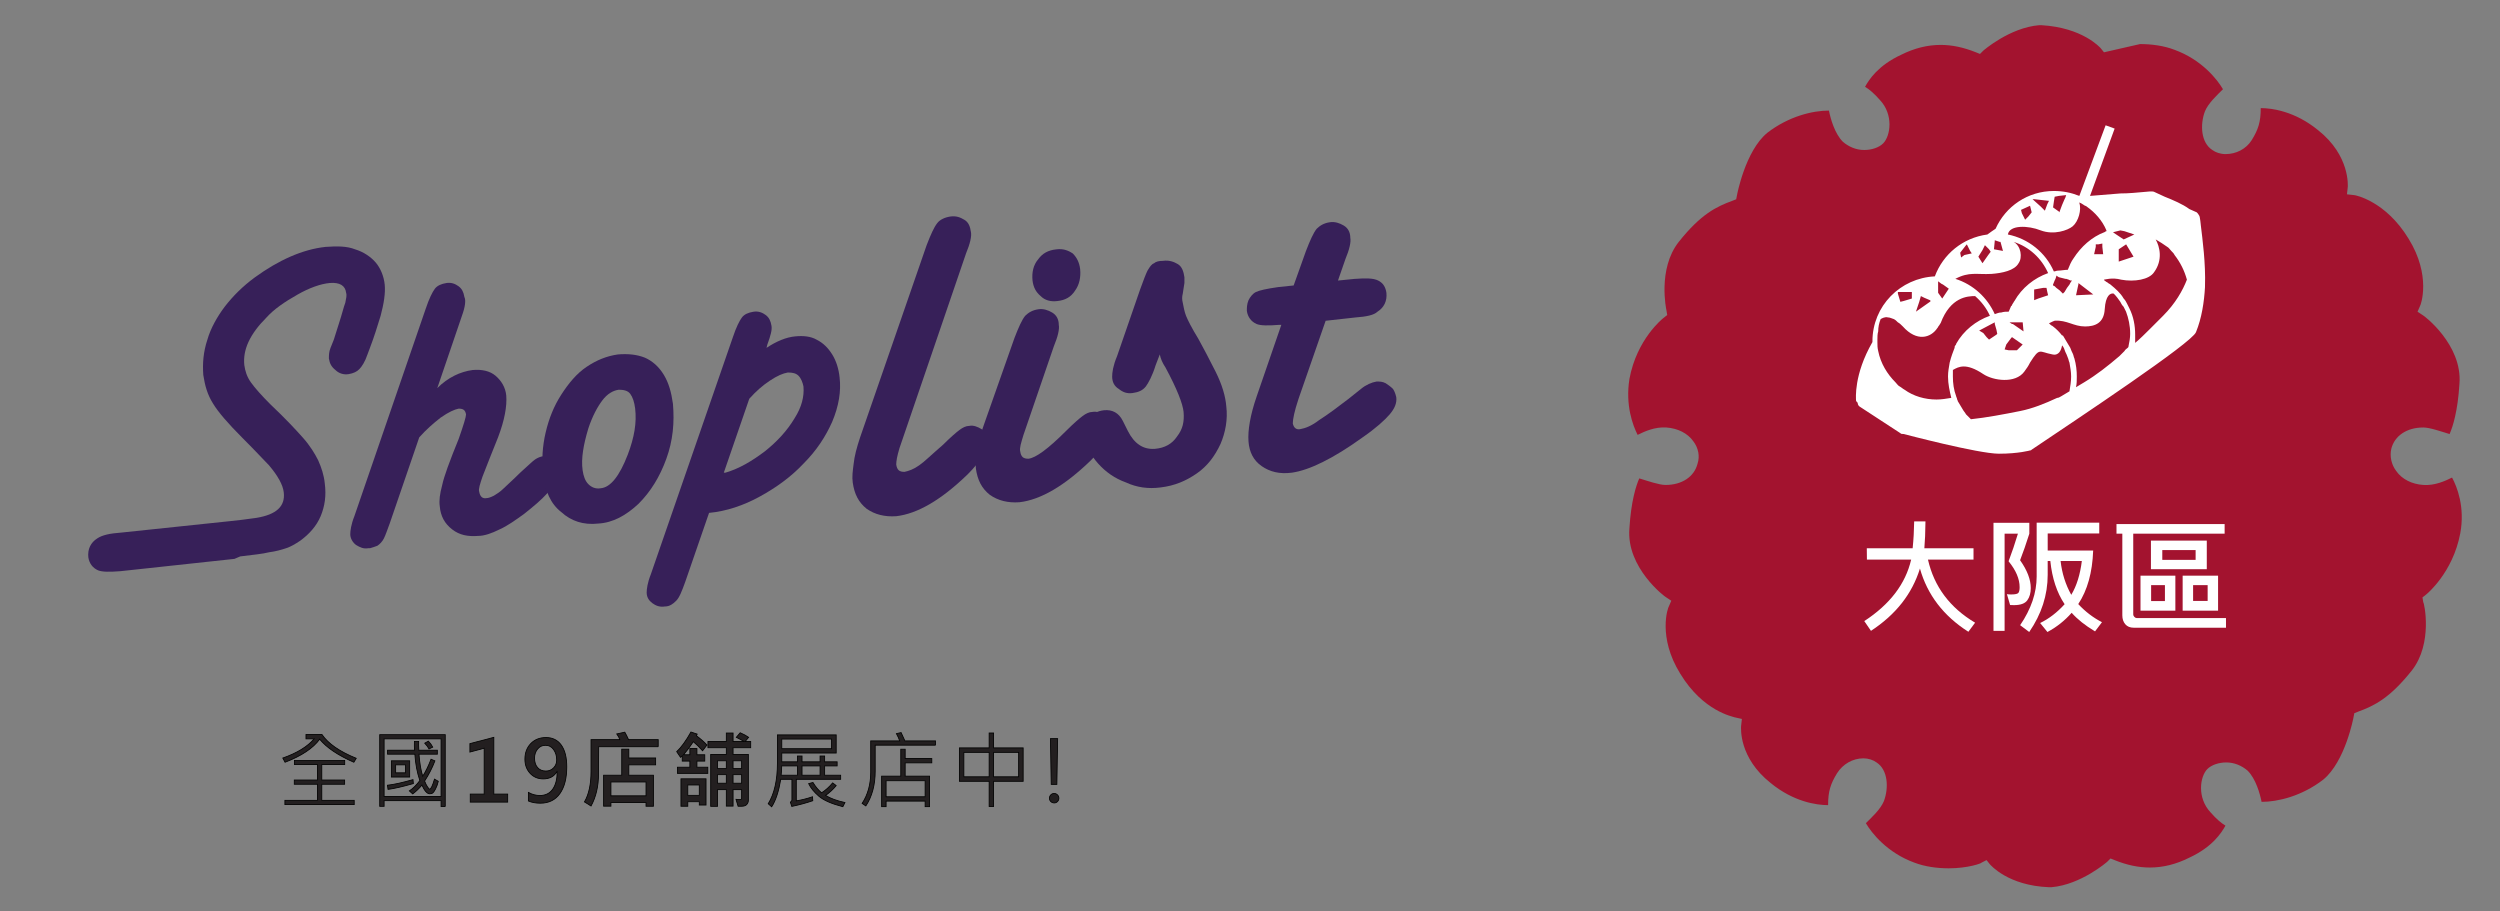 <?xml version="1.0" encoding="utf-8"?>
<!-- Generator: Adobe Illustrator 16.0.0, SVG Export Plug-In . SVG Version: 6.00 Build 0)  -->
<!DOCTYPE svg PUBLIC "-//W3C//DTD SVG 1.1//EN" "http://www.w3.org/Graphics/SVG/1.1/DTD/svg11.dtd">
<svg version="1.1" id="Layer_1" xmlns="http://www.w3.org/2000/svg" xmlns:xlink="http://www.w3.org/1999/xlink" x="0px" y="0px"
	 width="595.279px" height="217px" viewBox="0 0 595.279 217" enable-background="new 0 0 595.279 217" xml:space="preserve">
<rect x="0" y="0" width="595.279" height="217" fill="#808080" stroke="none"/>
<g id="XMLID_210_">
	<path id="XMLID_211_" fill="#372059" d="M28.859,126.816l26-2.735c1.76-0.195,3.715-0.392,6.256-0.781
		c4.69-0.782,6.843-2.737,6.451-6.061c-0.195-1.761-1.368-3.91-3.521-6.451c-0.978-0.979-2.933-3.128-6.256-6.452
		c-3.519-3.52-5.864-6.256-7.038-8.21c-1.368-2.151-1.954-4.301-2.346-6.843c-0.195-2.737,0-5.475,0.978-8.406
		c0.782-2.737,2.348-5.474,4.105-7.819c1.955-2.541,4.301-4.888,7.231-7.037c5.669-4.105,11.341-6.646,16.813-7.233
		c2.737-0.195,5.083-0.195,7.038,0.587c1.955,0.586,3.714,1.759,4.887,3.127c1.173,1.369,1.955,3.324,2.15,5.279
		c0.194,1.955-0.195,4.496-0.979,7.429c-0.78,2.541-1.563,5.083-2.541,7.624L87.5,84.396c-0.586,1.76-1.368,2.934-1.954,3.52
		c-0.587,0.586-1.369,0.978-2.542,1.173c-1.173,0.195-2.346-0.195-3.128-0.978c-0.978-0.782-1.368-1.564-1.563-2.737
		c0-0.782,0-1.564,0.391-2.542l0.782-1.955l1.173-3.714c0.782-2.346,1.173-4.105,1.563-5.083c0.195-0.978,0.393-1.761,0.195-2.347
		c-0.195-1.758-1.563-2.541-3.91-2.346c-2.148,0.195-4.888,1.174-7.624,2.737c-3.128,1.759-5.67,3.519-7.429,5.474
		c-3.91,3.91-5.67,7.625-5.278,11.339c0.195,1.369,0.586,2.737,1.563,4.105c0.977,1.368,2.541,3.128,4.691,5.278
		c3.52,3.322,6.061,6.06,7.624,7.819c1.76,1.955,2.934,3.91,3.715,5.476c0.78,1.76,1.368,3.52,1.563,5.475
		c0.392,2.936,0,5.473-0.978,7.818c-0.979,2.344-2.737,4.301-4.89,5.861c-1.173,0.782-2.148,1.369-3.321,1.764
		c-1.174,0.391-2.541,0.777-4.105,0.977c-1.563,0.396-3.714,0.588-6.842,0.98l-1.369,0.586l-27.174,2.934
		c-2.541,0.195-4.301,0.195-5.278-0.195c-1.368-0.588-2.148-1.76-2.346-3.129c-0.195-1.955,0.587-3.52,2.149-4.496
		C24.362,127.404,26.122,127.012,28.859,126.816z"/>
	<path id="XMLID_213_" fill="#372059" d="M109.989,75.207l-5.865,17.203c2.542-2.541,5.475-3.91,8.406-4.302
		c2.148-0.194,4.104,0.196,5.475,1.369c1.368,1.174,2.346,2.737,2.541,4.692c0.195,2.542-0.391,5.865-1.955,9.97l-1.955,4.888
		l-1.759,4.496c-0.587,1.761-0.978,2.933-0.782,3.521c0.195,1.172,0.782,1.758,1.761,1.563c0.392,0,0.978-0.19,1.76-0.586
		c0.587-0.393,1.368-0.776,2.346-1.76c0.782-0.781,2.15-1.955,3.91-3.717c1.76-1.563,2.933-2.734,3.519-3.127
		c0.588-0.393,1.369-0.781,2.151-0.781c0.978,0,1.759,0.195,2.541,0.781s1.173,1.369,1.173,2.348
		c0.195,1.563-0.782,3.322-2.736,5.479c-1.76,1.955-3.715,3.518-5.67,5.082c-2.148,1.563-4.104,2.934-5.863,3.715
		c-1.954,0.977-3.714,1.563-5.082,1.563c-2.542,0.195-4.497-0.19-6.256-1.563c-1.762-1.369-2.737-3.129-2.935-5.479
		c-0.194-1.362,0-2.934,0.586-5.082c0.394-1.955,1.76-5.67,3.91-10.945c1.173-3.324,1.76-5.279,1.76-5.865
		c-0.193-0.979-0.587-1.368-1.76-1.368c-0.978,0.195-2.346,0.782-4.301,2.15c-1.76,1.367-3.521,2.932-5.083,4.691l-7.038,20.527
		c-0.586,1.563-0.979,2.738-1.368,3.52c-0.389,0.783-0.978,1.369-1.563,1.765c-0.587,0.19-0.979,0.392-1.762,0.586h-0.391
		c-1.173,0.19-1.955-0.194-2.933-0.781c-0.782-0.588-1.368-1.563-1.368-2.543c0-0.78,0.193-2.346,0.977-4.301l17.009-49.461
		c0.781-2.346,1.563-3.909,2.15-4.691c0.586-0.781,1.563-1.173,2.736-1.368c1.173-0.196,2.148,0.195,2.933,0.782
		c0.785,0.587,1.173,1.369,1.368,2.542C110.966,71.493,110.771,73.057,109.989,75.207z"/>
	<path id="XMLID_215_" fill="#372059" d="M129.342,112.743c-0.391-3.129-0.193-6.452,0.587-9.776
		c0.782-3.323,1.955-6.255,3.714-8.993c1.762-2.736,3.717-5.083,6.063-6.646c2.346-1.563,4.692-2.542,7.429-2.934
		c2.349-0.194,4.497,0,6.451,0.782c1.76,0.782,3.324,2.15,4.497,4.105c1.173,1.955,1.759,4.104,2.15,6.843
		c0.391,4.496,0,8.797-1.564,13.099c-1.563,4.301-3.714,7.819-6.646,10.752c-2.935,2.735-6.063,4.496-9.579,4.69
		c-3.521,0.392-6.451-0.586-8.798-2.735C131.103,119.975,129.734,116.846,129.342,112.743z M138.726,111.96
		c0.195,1.369,0.589,2.541,1.369,3.324c0.781,0.78,1.761,1.172,2.934,0.977c2.347-0.194,4.497-2.932,6.452-8.014
		c1.563-4.106,2.148-7.625,1.759-10.949c-0.195-1.564-0.586-2.737-1.173-3.519c-0.586-0.782-1.563-0.979-2.737-0.979
		c-1.368,0.196-2.736,0.979-3.909,2.542c-1.173,1.564-2.346,3.714-3.323,6.647C138.921,105.899,138.335,109.223,138.726,111.96z"/>
	<path id="XMLID_218_" fill="#372059" d="M182.712,82.049l-0.195,0.782c2.348-1.564,4.691-2.542,6.845-2.737
		c1.954-0.194,3.714,0,5.082,0.782c1.563,0.781,2.735,1.955,3.715,3.519c0.978,1.564,1.563,3.52,1.76,5.475
		c0.391,3.323-0.196,6.842-1.76,10.557c-1.564,3.52-3.715,6.842-6.843,9.97c-2.934,3.129-6.451,5.67-10.361,7.819
		c-3.909,2.15-8.015,3.521-12.12,3.91l-5.669,16.422c-0.782,2.15-1.369,3.716-2.15,4.496c-0.78,0.781-1.563,1.369-2.735,1.369
		c-1.173,0.19-2.15-0.195-2.935-0.783c-0.78-0.586-1.366-1.366-1.366-2.541c0-0.78,0.193-2.346,0.978-4.301l19.549-56.5
		c0.782-2.347,1.564-3.91,2.15-4.692c0.587-0.781,1.563-1.173,2.735-1.367c1.175-0.197,2.15,0.194,2.935,0.781
		c0.783,0.587,1.173,1.369,1.368,2.542C183.885,78.53,183.495,79.899,182.712,82.049z M178.412,94.952l-6.063,17.594h0.394
		c3.323-0.978,6.256-2.735,9.384-5.082c2.933-2.346,5.278-4.887,7.037-7.82c1.76-2.736,2.347-5.277,2.15-7.624
		c-0.195-0.978-0.586-1.955-1.175-2.542c-0.586-0.586-1.366-0.781-2.541-0.781c-1.173,0.195-2.542,0.781-4.301,1.954
		C181.538,91.824,179.976,93.192,178.412,94.952z"/>
	<path id="XMLID_221_" fill="#372059" d="M204.803,104.14l15.835-45.746c0.979-2.541,1.762-4.301,2.542-5.277
		c0.586-0.782,1.761-1.369,3.128-1.564c1.368-0.195,2.348,0.195,3.323,0.782c0.979,0.587,1.368,1.563,1.563,2.933
		c0.194,0.979-0.195,2.737-1.173,5.084l-15.835,46.332c-0.588,1.956-0.782,3.126-0.782,3.912c0.194,1.366,0.782,1.758,1.955,1.758
		c0.978-0.193,2.148-0.586,3.52-1.563c1.173-0.783,2.934-2.543,5.669-4.891c1.76-1.759,3.128-2.933,3.91-3.519
		c0.781-0.586,1.563-0.977,2.346-0.977c0.979-0.196,1.955,0.194,2.935,0.781c0.782,0.586,1.368,1.564,1.368,2.737
		c0.193,1.955-1.368,4.693-4.691,8.016c-6.256,6.063-11.926,9.387-17.009,9.973c-2.736,0.191-5.082-0.395-7.037-1.758
		c-1.955-1.564-2.933-3.521-3.323-6.26c-0.195-1.365,0-2.734,0.195-4.302C203.435,108.637,204.021,106.486,204.803,104.14z"/>
	<path id="XMLID_223_" fill="#372059" d="M234.323,101.012l7.231-20.526c0.979-2.543,1.762-4.301,2.542-5.278
		c0.781-0.782,1.761-1.369,3.129-1.563c1.174-0.197,2.347,0.194,3.322,0.781c0.979,0.587,1.563,1.564,1.563,2.934
		c0.193,0.978-0.195,2.736-1.173,5.082l-7.233,21.114c-0.586,1.955-0.978,3.128-0.781,3.91c0.195,1.37,0.781,1.761,1.954,1.761
		c1.76-0.193,4.692-2.347,8.993-6.646c1.76-1.76,3.128-2.934,3.91-3.52c0.781-0.586,1.563-0.978,2.346-0.978
		c0.979-0.195,1.955,0.196,2.935,0.782c0.779,0.586,1.366,1.563,1.366,2.736c0.195,1.955-1.366,4.692-4.688,8.017
		c-6.256,6.062-11.926,9.385-17.009,9.971c-2.736,0.195-5.083-0.391-7.037-1.76c-1.955-1.563-2.935-3.521-3.324-6.256
		c-0.195-1.369,0-2.736,0.392-4.498C232.955,105.118,233.542,103.163,234.323,101.012z M257.196,64.063
		c0.193,1.955-0.195,3.715-1.173,5.084c-0.979,1.563-2.348,2.346-4.303,2.541c-1.563,0.195-2.933-0.195-3.908-1.173
		c-1.175-0.978-1.761-2.149-1.955-3.714c-0.195-1.955,0.194-3.715,1.367-5.083c0.979-1.368,2.348-2.149,4.303-2.346
		c1.563-0.195,2.734,0.196,3.909,0.978C256.415,61.327,257,62.5,257.196,64.063z"/>
	<path id="XMLID_226_" fill="#372059" d="M276.159,84.395l-0.979,2.542c-0.779,2.542-1.759,4.302-2.346,5.083
		c-0.782,0.979-1.76,1.368-3.128,1.564c-1.368,0.195-2.346-0.196-3.323-0.979c-0.978-0.586-1.563-1.563-1.563-2.933
		c0-0.978,0.194-2.542,1.174-4.887l5.474-15.836c0.781-2.149,1.368-3.713,1.761-4.496c0.587-0.979,0.978-1.564,1.563-1.76
		c0.391-0.391,1.173-0.586,2.15-0.586c1.367-0.195,2.541,0.195,3.519,0.782c0.979,0.587,1.369,1.761,1.564,3.128
		c0,0.586,0,0.979,0,1.369l-0.394,2.542c-0.193,0.782-0.193,1.368,0,2.15c0.196,0.978,0.394,2.149,0.782,3.128
		c0.392,0.979,1.368,2.932,2.933,5.474c1.175,2.15,2.541,4.692,4.105,7.82c1.563,3.128,2.346,5.865,2.541,8.211
		c0.392,3.127-0.195,6.255-1.368,8.993c-1.368,2.933-3.128,5.278-5.669,7.039c-2.542,1.758-5.278,2.932-8.603,3.321
		c-2.934,0.392-5.67,0-8.211-1.172c-2.736-0.979-4.889-2.543-6.646-4.498c-1.759-1.956-2.932-4.104-3.128-6.452
		c-0.195-1.76,0.196-3.129,0.978-4.302c0.782-1.173,1.955-1.759,3.521-1.955c1.954-0.194,3.519,0.588,4.496,2.542l1.173,2.347
		c1.563,3.128,3.715,4.496,6.451,4.301c2.346-0.195,4.104-1.173,5.276-2.933c1.368-1.76,1.762-3.52,1.564-5.865
		c-0.196-1.955-1.564-5.475-4.301-10.558C276.746,86.35,276.354,85.373,276.159,84.395z"/>
	<path id="XMLID_228_" fill="#372059" d="M322.687,75.598l-7.037,0.782L309.2,94.952c-0.979,2.933-1.369,4.888-1.369,5.864
		c0.195,0.979,0.783,1.564,1.76,1.369c1.178-0.194,2.736-0.781,4.496-2.149c2.15-1.369,4.496-3.128,7.039-5.083l2.936-2.347
		c1.174-0.978,2.541-1.563,3.715-1.76c0.781,0,1.367,0,2.146,0.392c0.59,0.391,1.176,0.781,1.764,1.368
		c0.392,0.586,0.586,1.174,0.777,1.955c0.196,1.369-0.392,2.737-1.563,4.105c-1.172,1.369-3.321,3.324-6.449,5.474
		c-7.039,5.083-12.707,7.819-16.814,8.405c-2.933,0.393-5.273-0.195-7.229-1.563c-1.955-1.369-2.935-3.323-3.128-5.864
		c-0.195-2.542,0.392-6.256,1.955-10.752l5.86-17.008h-0.586c-2.541,0.194-4.301,0.194-5.274-0.197
		c-1.368-0.586-2.15-1.758-2.349-3.127c0-0.782,0-1.564,0.394-2.541c0.392-0.782,0.978-1.564,1.76-1.955s2.541-0.782,5.277-1.174
		l3.715-0.391l2.933-8.211c0.979-2.542,1.764-4.301,2.541-5.277c0.783-0.783,1.764-1.369,3.129-1.564
		c1.176-0.195,2.35,0.195,3.324,0.782c0.979,0.586,1.563,1.563,1.563,2.932c0.192,0.978-0.193,2.737-1.174,5.083l-1.763,5.083
		l3.911-0.391c2.736-0.196,4.496-0.196,5.669,0.391c1.174,0.586,1.761,1.563,1.955,2.933c0.194,1.955-0.586,3.519-2.149,4.496
		C327.187,75.011,325.424,75.401,322.687,75.598z"/>
</g>
<path id="XMLID_66_" fill="#A3132F" d="M500.979,12.453l-0.781-0.979c-0.194-0.195-4.303-4.887-14.074-5.474h-0.587
	c-7.037,0.586-13.293,6.06-13.293,6.06l-0.782,0.782l-0.979-0.392c-2.936-1.172-5.67-1.758-8.404-1.758
	c-3.129,0-6.257,0.781-9.385,2.346c-5.478,2.542-7.624,5.865-8.604,7.625c0.979,0.586,2.149,1.564,3.521,3.128
	c3.322,3.519,2.543,8.603,0.781,10.36c-0.979,0.979-2.735,1.564-4.495,1.564c-1.954,0-3.716-0.781-5.084-1.955
	c-1.954-1.955-2.935-5.474-3.321-7.429c-3.909,0-9.578,1.368-14.661,5.278c-5.278,4.302-7.233,14.857-7.233,14.857l-0.191,0.979
	l-0.979,0.391c-3.715,1.368-7.429,3.127-12.707,9.773c-5.083,6.451-2.934,16.227-2.934,16.227l0.193,1.173L396,75.791
	c0,0-6.257,4.887-8.019,14.466c-0.979,6.256,0.783,10.948,1.955,13.294c1.563-0.782,4.104-1.955,6.845-1.76
	c2.734,0.196,5.083,1.369,6.449,3.324c1.175,1.563,1.563,3.521,0.979,5.273c-0.782,3.129-3.715,5.084-7.624,5.084l0,0
	c-1.563,0-4.301-0.979-6.256-1.563c-0.782,1.76-1.955,5.475-2.349,11.926c-0.781,9.383,8.604,16.422,8.799,16.422l1.174,0.781
	l-0.588,1.369c-0.194,0.192-2.735,7.229,2.735,16.026c5.477,8.992,12.514,10.166,12.9,10.359l1.761,0.393l-0.192,1.763
	c0,0.391-0.588,7.43,7.037,13.487c5.476,4.494,10.945,5.275,13.687,5.275c0-3.322,0.586-5.082,2.149-7.623
	c1.366-2.146,3.714-3.52,6.256-3.52c1.174,0,2.347,0.391,3.129,0.977c2.733,1.76,2.932,6.063,1.759,9.189
	c-0.781,1.955-2.935,3.91-4.302,5.272c1.367,2.351,5.084,7.039,11.533,9.39c2.541,0.977,5.476,1.362,8.212,1.362
	c4.495,0,7.816-1.172,7.816-1.362l1.174-0.593l0.781,0.98c0.194,0.194,4.302,5.082,14.075,5.473h0.586
	c7.038-0.586,13.294-6.06,13.294-6.06l0.782-0.782l0.979,0.394c2.935,1.176,5.67,1.762,8.404,1.762c3.128,0,6.258-0.781,9.385-2.351
	c5.477-2.541,7.625-5.86,8.604-7.625c-0.979-0.586-2.15-1.563-3.521-3.127c-3.321-3.521-2.541-8.602-0.78-10.356
	c0.979-0.979,2.734-1.564,4.495-1.564c1.955,0,3.716,0.783,5.083,1.955c1.955,1.955,2.935,5.475,3.322,7.43
	c3.909,0,9.578-1.367,14.661-5.274c5.278-4.306,7.232-14.857,7.232-14.857l0.193-0.978l0.979-0.395
	c3.714-1.369,7.429-3.129,12.706-9.771c5.084-6.451,2.934-16.229,2.735-16.229l-0.194-1.172l0.979-0.781
	c0,0,6.256-5.082,8.018-14.469c1.173-6.256-0.781-11.145-1.955-13.293c-1.563,0.781-4.104,1.955-6.844,1.762
	c-2.735-0.192-5.083-1.367-6.45-3.322c-1.175-1.563-1.563-3.521-1.175-5.278c0.781-3.128,3.717-5.083,7.625-5.083l0,0
	c1.563,0,4.304,0.978,6.258,1.563c0.779-1.759,1.952-5.474,2.347-11.925c0.78-9.384-8.604-16.422-8.798-16.422l-1.174-0.781
	l0.587-1.369c0.193-0.195,2.734-7.233-2.736-16.031c-5.475-8.992-12.707-10.36-12.9-10.36l-1.761-0.196l0.194-1.759
	c0-0.194,0.587-7.429-7.037-13.489c-5.478-4.496-10.947-5.279-13.688-5.279l0,0c0,3.324-0.587,5.084-2.147,7.625
	c-1.369,2.15-3.716,3.324-6.257,3.324c-1.174,0-2.349-0.392-3.128-0.979c-2.736-1.759-2.935-6.061-1.762-9.188
	c0.781-1.955,2.936-3.91,4.303-5.278c-1.367-2.347-5.083-7.038-11.533-9.384c-2.541-0.979-5.477-1.369-8.211-1.369"/>
<path id="XMLID_2_" fill="#FFFFFF" d="M524.046,53.687c0,0-0.192-2.149-0.392-2.346c-0.195-0.391-0.394-0.586-0.587-0.782
	l-1.762-0.782c-1.563-1.172-3.907-2.149-5.862-2.933l-2.542-1.173c-0.393-0.195-1.953,0-1.953,0
	c-2.15,0.195-4.105,0.391-6.063,0.391c-2.542,0.195-4.89,0.391-7.231,0.586l5.864-16.031l-2.149-0.781l-6.256,16.813
	c-1.954-0.781-3.909-1.173-6.063-1.173c-6.256,0-11.531,3.714-13.881,8.993c-0.586,0.391-1.173,0.782-1.954,1.369
	c-5.862,0.781-10.557,4.691-12.512,9.97c-8.211,0.392-14.855,7.038-14.855,15.444v0.195c-4.497,7.819-3.909,13.488-3.909,13.88
	c0,0.194,0.192,0.391,0.393,0.586c0,0.391,0.194,0.781,0.587,0.978l9.579,6.256c0.194,0.195,0.391,0.195,0.781,0.195
	c0,0,17.79,4.692,22.678,4.692c4.69,0,7.429-0.782,7.429-0.782c0.195,0,0.195,0,0.396-0.195c11.339-7.625,38.121-25.414,39.1-27.956
	c1.368-3.323,1.955-7.233,2.149-10.752c0,0,0,0,0-0.194C525.221,62.68,524.438,57.011,524.046,53.687 M451.909,69.522h0.781h2.542
	v0.392v1.173l-1.955,0.586l-0.781,0.195l-0.587-1.955V69.522z M483.972,47.432h0.394l3.52,0.392l-0.392,0.781l-0.587,1.564
	l-0.979-0.979L483.972,47.432L483.972,47.432z M466.962,61.312l-0.194-0.978v-0.195l1.369-1.76l0.193-0.195l0,0l0.194,0.392
	l0.587,1.173l0.392,0.586l-1.76,0.391L466.962,61.312z M481.232,49.973l2.146-0.978l0.195,0.781l0.193,0.783l-0.779,0.978
	l-0.782,0.782l-0.193-0.392l-0.587-1.173L481.232,49.973z M488.857,49.386l0.193-1.367l0.193-1.174l0.979-0.195l1.761-0.194
	l-0.194,0.586l-0.193,0.391l-0.588,1.368l-0.587,1.564v0.194l-0.192-0.194L488.857,49.386L488.857,49.386z M472.631,58.379
	l0.395,0.392l0.587,0.586l0.392,0.586l-0.586,0.781l-1.368,1.955l-0.979-1.563l0.979-1.564L472.631,58.379z M471.265,78.711
	l3.321-1.759l0.393-0.196v0.392l0.395,1.368l0.194,0.978l-0.194,0.195l-1.761,1.174l-0.587-0.586l-0.78-0.979L471.265,78.711z
	 M493.939,85.357c-0.194-0.391-0.194-0.781-0.395-1.173c-0.191-0.391-0.391-0.781-0.587-1.369c-0.586-0.978-1.173-1.955-1.759-2.933
	l0,0c0,0,0,0-0.195,0c-0.587-0.782-1.367-1.563-2.146-2.149c-0.195-0.195-0.396-0.195-0.589-0.392
	c-0.192-0.194-0.192-0.194-0.393-0.392c0.194,0,0.781-0.391,1.368-0.586c2.935-0.195,4.496,1.369,7.23,1.369
	c2.349,0,4.496-0.783,4.689-4.105c0.193-3.323,1.368-3.91,2.147-3.714c0.589,0.586,1.176,1.368,1.563,1.955
	c0.194,0.391,0.392,0.782,0.781,1.173c0.192,0.391,0.393,0.781,0.586,1.173c0.587,1.563,0.979,3.324,0.979,5.279
	c0,0.977-0.193,1.954-0.393,2.932c0,0.195,0,0.195-0.194,0.392c-0.194,0.194-0.586,0.391-0.781,0.781
	c-0.192,0.196-0.392,0.392-0.587,0.587c-0.192,0.195-0.392,0.392-0.586,0.586c-2.734,2.347-5.477,4.496-8.404,6.256
	c-0.589,0.391-1.368,0.781-1.954,1.173c0.192-0.782,0.192-1.761,0.192-2.542C494.526,88.29,494.332,86.726,493.939,85.357
	 M512.902,64.831c2.148-2.934,1.369-6.061,0.393-7.82c0.979,0.586,1.955,1.174,2.736,1.76c0.392,0.194,0.587,0.586,0.978,0.978
	c0.396,0.391,0.589,0.586,0.782,0.978c1.368,1.76,2.348,3.715,2.935,5.865c-0.979,2.542-2.734,5.669-5.67,8.602
	c-0.979,0.979-1.954,1.955-3.127,3.129c-1.176,1.172-2.349,2.346-3.521,3.324c0-0.197,0-0.197,0-0.392c0-0.586,0-0.978,0-1.563
	c0-2.15-0.394-4.302-1.368-6.257c-0.193-0.391-0.394-0.782-0.587-1.173c-0.195-0.391-0.394-0.781-0.781-1.173
	c-0.78-1.369-1.955-2.347-3.128-3.324c-0.194-0.194-0.393-0.194-0.587-0.391c-0.193-0.196-0.392-0.196-0.587-0.392
	c-0.195-0.196-0.392-0.195-0.392-0.391c0.191,0,1.953-0.586,4.104,0C508.211,67.176,511.729,66.59,512.902,64.831 M504.497,62.289
	v-2.933l1.76-1.174l1.763,2.934L504.497,62.289z M498.632,60.528l0.395-1.758v-0.586h0.587l0.979-0.195v0.781l0.195,1.76
	L498.632,60.528L498.632,60.528z M482.017,79.103l-0.192-0.197l-2.543-1.758h-0.194l-0.586-0.392h0.586l0,0h2.542l0.195,2.149
	L482.017,79.103z M477.714,82.034l0.586-0.782l0.589-0.782l0.193-0.195l2.542,1.76l-1.369,1.369h-0.779h-0.587h-0.586l-0.979-0.195
	L477.714,82.034z M494.917,67.372l0.196,0.195l3.32,2.543l-4.104,0.194l0.586-2.737L494.917,67.372L494.917,67.372z M487.293,68.545
	l0.195,0.978l0.192,0.782l-2.348,0.782l-0.979,0.391v-1.173v-1.368l2.147-0.392H487.293L487.293,68.545z M490.227,66.004
	l1.563,0.392h0.195l0.587,0.194l0.391,0.194h0.196h0.194l-0.395,0.587l-0.194,0.391l-0.586,0.782l-0.587,0.979l-0.393,0.391
	l-0.782-0.782l-0.78-0.586l-0.393-0.392l-0.394-0.194l0,0v-0.196l0.394-0.979l0.193-0.391l0.194-0.587v-0.194l0,0l0,0
	L490.227,66.004z M505.866,55.056l0.586,0.195l1.76,0.587l-2.541,1.173l-1.76-1.173l-0.587-0.392l0,0l-0.195-0.195h0.195
	l1.563-0.391L505.866,55.056z M474.782,59.356l0.192-1.955v-0.194l0,0l0,0l0,0l1.175,0.391h0.194l0.586,2.15L474.782,59.356
	L474.782,59.356z M474.195,65.221c2.541-0.194,5.475-0.782,6.451-2.542c0.979-1.367,0.586-4.105-1.175-5.083
	c3.716,1.173,6.646,3.91,8.21,7.429c-3.321,1.174-6.256,3.52-8.017,6.647c-0.193,0.194-0.193,0.392-0.394,0.586
	c0,0.194-0.193,0.194-0.193,0.392c0,0,0,0.194-0.193,0.194c-0.193,0.392-0.393,0.978-0.589,1.368c-0.586,0-1.173,0-1.759,0.195
	c-0.587,0-0.979,0.195-1.563,0.392c-1.761-3.91-5.083-7.038-9.386-8.405C468.917,64.635,470.678,65.417,474.195,65.221
	 M465.007,88.094c1.368-0.782,3.13-1.759,7.233,0.979c2.346,1.563,7.624,2.346,9.771-0.586c0.587-0.782,0.979-1.369,1.366-2.15
	c2.348-3.715,2.149-2.542,5.278-1.955c1.563,0.391,2.147-0.978,2.347-2.149c0.394,0.391,0.587,0.978,0.781,1.563
	c0.192,0.391,0.394,0.782,0.587,1.368c0.194,0.391,0.194,0.782,0.393,1.173c0.193,1.173,0.395,2.15,0.395,3.323
	c0,1.173-0.196,2.346-0.395,3.519c-0.393,0.195-0.586,0.392-0.979,0.586c-0.394,0.195-0.586,0.392-0.979,0.586
	c-0.393,0.195-0.586,0.392-0.979,0.392c-2.935,1.368-5.864,2.541-8.797,3.128c-3.91,0.782-8.019,1.563-11.729,1.955
	c0,0,0,0-0.193-0.195c-0.394-0.391-0.589-0.586-0.979-0.978c-0.193-0.392-0.587-0.782-0.78-1.174
	c-0.393-0.586-0.78-1.369-1.173-1.955c0-0.194-0.194-0.391-0.194-0.586c0-0.194-0.194-0.391-0.194-0.586
	c-0.586-1.563-0.781-3.128-0.781-4.691C465.007,89.072,465.007,88.681,465.007,88.094 M496.873,49.19
	c1.955,1.369,3.715,3.323,4.691,5.67v0.194c-0.195,0-0.396,0.195-0.396,0.195c-3.128,1.173-5.669,3.519-7.429,6.256
	c-0.586,0.782-0.979,1.761-1.368,2.737l0,0l0,0c-0.78,0-1.563,0.195-2.347,0.195c-0.394,0-0.588,0.194-0.979,0.194
	c-1.955-4.496-6.063-7.819-10.948-8.797c0.395-2.347,4.891-2.151,7.818-0.978c3.13,1.172,6.451,0,7.624-0.979
	c1.368-1.173,2.149-3.91,1.563-5.669c0.587,0.194,0.979,0.586,1.367,0.782C496.679,48.995,496.873,49.19,496.873,49.19
	 M456.992,71.868l0.392-1.369l0.781,0.391l1.369,0.586l0.194,0.196l-0.194,0.194l-3.324,2.347L456.992,71.868z M461.488,68.739
	v-0.586v-1.172l0,0l0.781,0.586l0.393,0.194l1.368,0.979l-1.564,2.347l-0.978-1.369V68.739L461.488,68.739z M447.805,75.974
	c0.395-0.195,0.979-0.586,1.762-0.391c0.392,0,0.78,0.195,1.366,0.391c0.395,0.195,0.587,0.391,0.979,0.782
	c0.394,0.196,0.781,0.586,1.173,0.978c3.324,3.715,6.646,2.737,8.211,0.392c0.195-0.195,0.195-0.392,0.396-0.586
	c0.191-0.196,0.191-0.392,0.392-0.586l0,0c2.347-6.257,6.451-6.452,8.211-6.452c1.563,1.369,2.735,2.934,3.521,4.691
	c-3.321,1.174-6.258,3.52-8.018,6.647c0,0.194-0.193,0.392-0.193,0.392l0,0c-0.193,0.194-0.193,0.391-0.193,0.585
	c-0.195,0.587-0.395,0.979-0.586,1.564c-0.196,0.586-0.396,1.173-0.588,1.955c-0.194,1.173-0.395,2.149-0.395,3.323
	c0,1.759,0.395,3.519,0.781,5.083c-1.173,0.194-2.347,0.391-3.521,0.391c-2.735,0-5.477-0.782-7.625-2.346
	c-0.394-0.195-0.78-0.586-1.173-0.782c-0.394-0.195-0.589-0.586-0.979-0.977c-1.955-1.955-3.521-4.497-4.104-7.43
	c-0.192-0.782-0.192-1.367-0.192-2.15c0-0.194,0-0.391,0-0.586c0-0.586,0-1.367,0.192-1.955
	C447.219,77.929,447.413,76.95,447.805,75.974"/>
<g>
	<g>
		<path fill="#FFFFFF" d="M470.295,148.27l-1.604,2.162c-5.914-3.77-9.76-8.787-11.53-15.053
			c-1.86,6.021-5.748,10.967-11.661,14.834l-1.593-2.324c6.105-3.979,9.829-8.865,11.163-14.643h-10.535l-0.029-2.689h10.917
			c0.214-2.094,0.336-4.229,0.365-6.397h2.688c-0.027,2.602-0.114,4.731-0.264,6.397h11.706v2.689H459.07
			C460.532,139.676,464.271,144.684,470.295,148.27z"/>
		<path fill="#FFFFFF" d="M481.007,133.393c1.695,2.396,2.543,4.607,2.543,6.637c0,1.171-0.272,2.14-0.825,2.906
			c-0.55,0.771-1.612,1.154-3.189,1.154c-0.305,0-0.604-0.01-0.906-0.029l-0.76-2.588c0.279,0.051,0.617,0.074,1.008,0.074
			c0.994,0,1.578-0.139,1.754-0.416c0.177-0.279,0.264-0.719,0.264-1.322c0-1.959-0.876-4.016-2.63-6.168
			c0.812-2.143,1.55-4.33,2.223-6.563h-3.171v23.136h-2.646V124.48h8.535v2.603C482.459,129.438,481.727,131.544,481.007,133.393z
			 M500.502,148.152l-1.65,2.189c-2.327-1.393-4.186-2.867-5.565-4.428c-1.646,1.871-3.57,3.396-5.771,4.574l-1.736-2.137
			c2.104-1.021,4.049-2.519,5.831-4.482c-1.844-2.738-2.979-6.168-3.404-10.289h-0.629v3.289c0,4.818-1.467,9.359-4.398,13.619
			l-2.163-1.621c2.621-3.842,3.935-7.707,3.935-11.604V124.45h14.904v2.569H487.58v4.078h10.828
			c-0.188,5.211-1.368,9.459-3.551,12.74C496.521,145.633,498.407,147.073,500.502,148.152z M495.709,133.585h-5.058
			c0.331,2.933,1.18,5.615,2.543,8.051C494.472,139.503,495.31,136.818,495.709,133.585z"/>
		<path fill="#FFFFFF" d="M530.036,149.467H508.07c-0.866,0-1.536-0.271-2.012-0.824c-0.474-0.551-0.708-1.266-0.708-2.143v-19.422
			h-1.39v-2.293h25.75v2.293H507.95v19.248c0,0.191,0.09,0.385,0.271,0.566c0.183,0.188,0.367,0.276,0.563,0.276h21.249
			L530.036,149.467L530.036,149.467z M517.979,145.407h-8.301v-8.33h8.301V145.407z M525.462,135.527h-13.299v-6.797h13.299V135.527
			z M515.495,143.126v-3.799h-3.288v3.799H515.495z M522.803,133.305v-2.324h-7.936v2.324H522.803z M528.149,145.407h-8.435v-8.33
			h8.435V145.407z M525.666,143.096v-3.77h-3.463v3.77H525.666z"/>
	</g>
</g>
<polygon fill="none" points="227.14,284 234.14,284 234.14,284 "/>
<g>
	<path fill="#231F20" stroke="#010101" stroke-width="0.2" stroke-miterlimit="10" d="M84.821,180.561l-0.566,0.938
		c-3.815-1.68-6.527-3.513-8.135-5.498c-1.582,2.161-4.33,3.994-8.242,5.498l-0.537-0.996c3.424-1.211,5.912-2.737,7.461-4.58
		h-1.943v-1.025h3.799C78.128,177.058,80.85,178.946,84.821,180.561z M84.343,191.576H67.839v-0.996h7.744v-3.838h-5.508v-1.006
		h5.508v-3.701h-5.479v-0.977h11.973v0.977h-5.459v3.701h5.439v1.006h-5.439v3.838h7.725V191.576z"/>
	<path fill="#231F20" stroke="#010101" stroke-width="0.2" stroke-miterlimit="10" d="M106.021,192.035h-0.996v-1.396H91.46v1.357
		h-1.045v-17.061h15.605V192.035z M105.024,189.643v-13.721H91.46v13.721H105.024z M98.423,186.576
		c-2.52,0.723-4.528,1.185-6.025,1.387l-0.137-0.986c1.602-0.188,3.626-0.635,6.074-1.338L98.423,186.576z M104.36,186.039
		c-0.169,0.703-0.391,1.313-0.664,1.831s-0.497,0.837-0.669,0.957s-0.409,0.181-0.708,0.181c-0.612,0-1.23-0.69-1.855-2.07
		c-0.67,0.794-1.4,1.494-2.188,2.1l-0.801-0.713c0.84-0.554,1.673-1.374,2.5-2.461c-0.651-1.882-1.048-3.975-1.191-6.279H92.28
		v-0.947h6.416c-0.033-0.625-0.039-1.325-0.02-2.1h1.006c-0.02,0.573-0.006,1.272,0.039,2.1h4.414v0.947h-4.375
		c0.163,2.155,0.462,3.906,0.898,5.254c0.729-1.159,1.39-2.513,1.982-4.063l0.918,0.4c-0.67,1.719-1.491,3.32-2.461,4.805
		c0.221,0.566,0.453,1.028,0.693,1.387s0.41,0.537,0.508,0.537c0.313,0,0.7-0.794,1.162-2.383L104.36,186.039z M97.544,185.023
		h-4.346v-3.867h4.346V185.023z M96.538,184.018v-1.895h-2.334v1.895H96.538z M103.042,177.904l-0.879,0.42
		c-0.273-0.476-0.615-0.931-1.025-1.367l0.859-0.479C102.433,176.921,102.782,177.396,103.042,177.904z"/>
	<path fill="#231F20" stroke="#010101" stroke-width="0.2" stroke-miterlimit="10" d="M120.882,191h-8.906v-1.914h3.311v-10.928
		l-3.398,0.918v-2.012l5.693-1.494v13.516h3.301V191z"/>
	<path fill="#231F20" stroke="#010101" stroke-width="0.2" stroke-miterlimit="10" d="M125.821,188.676
		c0.84,0.495,1.754,0.742,2.744,0.742c1.322,0,2.337-0.501,3.047-1.504s1.064-2.409,1.064-4.219c-0.02,0-0.036-0.003-0.049-0.01
		c-0.658,1.185-1.745,1.777-3.262,1.777c-1.283,0-2.333-0.446-3.149-1.338s-1.226-2.009-1.226-3.35c0-1.511,0.464-2.747,1.392-3.711
		s2.137-1.445,3.628-1.445c1.569,0,2.785,0.605,3.647,1.816s1.294,2.93,1.294,5.156c0,2.708-0.543,4.829-1.631,6.362
		s-2.643,2.3-4.668,2.3c-1.087,0-2.031-0.176-2.832-0.527V188.676z M127.276,180.521c0,0.938,0.239,1.685,0.718,2.241
		s1.141,0.835,1.987,0.835c0.736,0,1.349-0.254,1.841-0.762s0.737-1.13,0.737-1.865c0-0.97-0.243-1.797-0.728-2.48
		s-1.138-1.025-1.958-1.025c-0.762,0-1.385,0.296-1.87,0.889S127.276,179.669,127.276,180.521z"/>
	<path fill="#231F20" stroke="#010101" stroke-width="0.2" stroke-miterlimit="10" d="M156.728,177.797h-14.18l-0.039,6.484
		c0,2.917-0.592,5.462-1.777,7.637l-1.563-0.977c1.042-1.79,1.563-4.206,1.563-7.246v-7.578h6.855
		c-0.143-0.449-0.384-0.901-0.723-1.357l1.904-0.42c0.234,0.391,0.534,0.983,0.898,1.777h7.061V177.797z M156.112,182.123h-6.387
		v2.461h5.859v7.393h-1.758v-0.879h-8.359v0.859h-1.738v-7.373h4.316v-6.201h1.68v2.1h6.387V182.123z M153.827,189.496v-3.301
		h-8.359v3.301H153.827z"/>
	<path fill="#231F20" stroke="#010101" stroke-width="0.2" stroke-miterlimit="10" d="M168.532,184.145h-7.227v-1.465h2.959v-1.455
		h-1.816v-1.201c-0.163,0.156-0.296,0.261-0.4,0.313l-0.918-1.357c1.087-1.022,2.22-2.581,3.398-4.678l1.475,0.498l-0.176,0.4
		c1.035,0.762,1.869,1.494,2.5,2.197l-1.035,1.367c-0.716-0.827-1.452-1.55-2.207-2.168c-0.749,1.14-1.527,2.181-2.334,3.125h1.514
		v-1.484h1.68v1.484h1.865v1.504h-1.865v1.455h2.588V184.145z M168.112,191.684h-1.602v-0.781h-2.744v1.074h-1.621v-6.533h5.967
		V191.684z M166.511,189.379v-2.461h-2.744v2.461H166.511z M178.747,178.041h-4.199v1.602h3.643v10.938
		c0,0.345-0.124,0.664-0.371,0.957s-0.67,0.439-1.27,0.439h-0.801l-0.498-1.641c0.397,0.032,0.736,0.049,1.016,0.049
		c0.215,0,0.322-0.101,0.322-0.303v-2.061h-2.041v3.916h-1.602v-3.916h-2.1v3.975h-1.621v-12.354h3.721v-1.602h-4.375v-1.484h4.375
		v-2.021h1.602v2.021h2.617c-0.521-0.319-1.133-0.651-1.836-0.996l0.918-1.084c0.807,0.352,1.475,0.713,2.002,1.084l-0.82,0.996
		h1.318V178.041z M172.946,182.982v-1.826h-2.1v1.826H172.946z M172.946,186.498v-2.041h-2.1v2.041H172.946z M176.589,182.982
		v-1.826h-2.041v1.826H176.589z M176.589,186.498v-2.041h-2.041v2.041H176.589z"/>
	<path fill="#231F20" stroke="#010101" stroke-width="0.2" stroke-miterlimit="10" d="M200.171,185.561h-10.566v5.137
		c1.27-0.208,2.559-0.534,3.867-0.977l0.059,0.938c-1.582,0.54-3.249,0.993-5,1.357l-0.322-0.996
		c0.241-0.188,0.361-0.381,0.361-0.576v-4.883h-2.666c-0.475,2.871-1.195,5.052-2.158,6.543l-0.82-0.723
		c1.458-2.376,2.188-5.596,2.188-9.658v-6.738h13.994v4.316h-12.959v2.1h3.74v-1.377h1.084v1.377h4.297v-1.377h1.084v1.377h2.979
		v0.977h-2.979v2.207h3.818V185.561z M189.888,184.584v-2.207h-3.76c0,0.71-0.045,1.445-0.137,2.207H189.888z M198.003,178.275
		v-2.295h-11.855v2.295H198.003z M195.269,184.584v-2.207h-4.297v2.207H195.269z M201.187,191.098l-0.498,0.986
		c-2.682-0.696-4.588-1.533-5.718-2.51s-1.938-1.97-2.427-2.979l1.025-0.273c0.619,1.016,1.305,1.836,2.061,2.461
		c0.957-0.605,1.836-1.394,2.637-2.363l0.84,0.645c-0.749,0.905-1.595,1.683-2.539,2.334
		C197.733,190.114,199.272,190.681,201.187,191.098z"/>
	<path fill="#231F20" stroke="#010101" stroke-width="0.2" stroke-miterlimit="10" d="M222.747,177.436h-14.355v6.162
		c0,3.281-0.742,6.048-2.227,8.301l-0.879-0.596c1.361-2.083,2.041-4.558,2.041-7.422v-7.461h6.904
		c-0.176-0.534-0.436-1.113-0.781-1.738l1.113-0.244c0.287,0.579,0.589,1.24,0.908,1.982h7.275V177.436z M221.868,181.645h-6.338
		v3.174h5.801v7.246h-1.045v-1.309h-9.297v1.309h-1.064v-7.246h4.561v-6.416h1.045v2.217h6.338V181.645z M220.286,189.721v-3.818
		h-9.297v3.818H220.286z"/>
	<path fill="#231F20" stroke="#010101" stroke-width="0.2" stroke-miterlimit="10" d="M243.624,186.039h-7.041v5.996h-1.055v-5.996
		h-7.08v-7.959h7.08v-3.545h1.055v3.545h7.041V186.039z M235.528,184.965v-5.82h-6.025v5.82H235.528z M242.55,184.965v-5.82h-5.967
		v5.82H242.55z"/>
	<path fill="#231F20" stroke="#010101" stroke-width="0.2" stroke-miterlimit="10" d="M249.882,190.072
		c0-0.319,0.112-0.589,0.337-0.811s0.487-0.332,0.786-0.332c0.293,0,0.553,0.11,0.781,0.332s0.342,0.491,0.342,0.811
		c0,0.3-0.107,0.56-0.322,0.781s-0.465,0.332-0.752,0.332c-0.345,0-0.626-0.11-0.845-0.332S249.882,190.372,249.882,190.072z
		 M251.835,175.873l-0.186,10.898h-1.338l-0.186-10.898H251.835z"/>
</g>
</svg>
